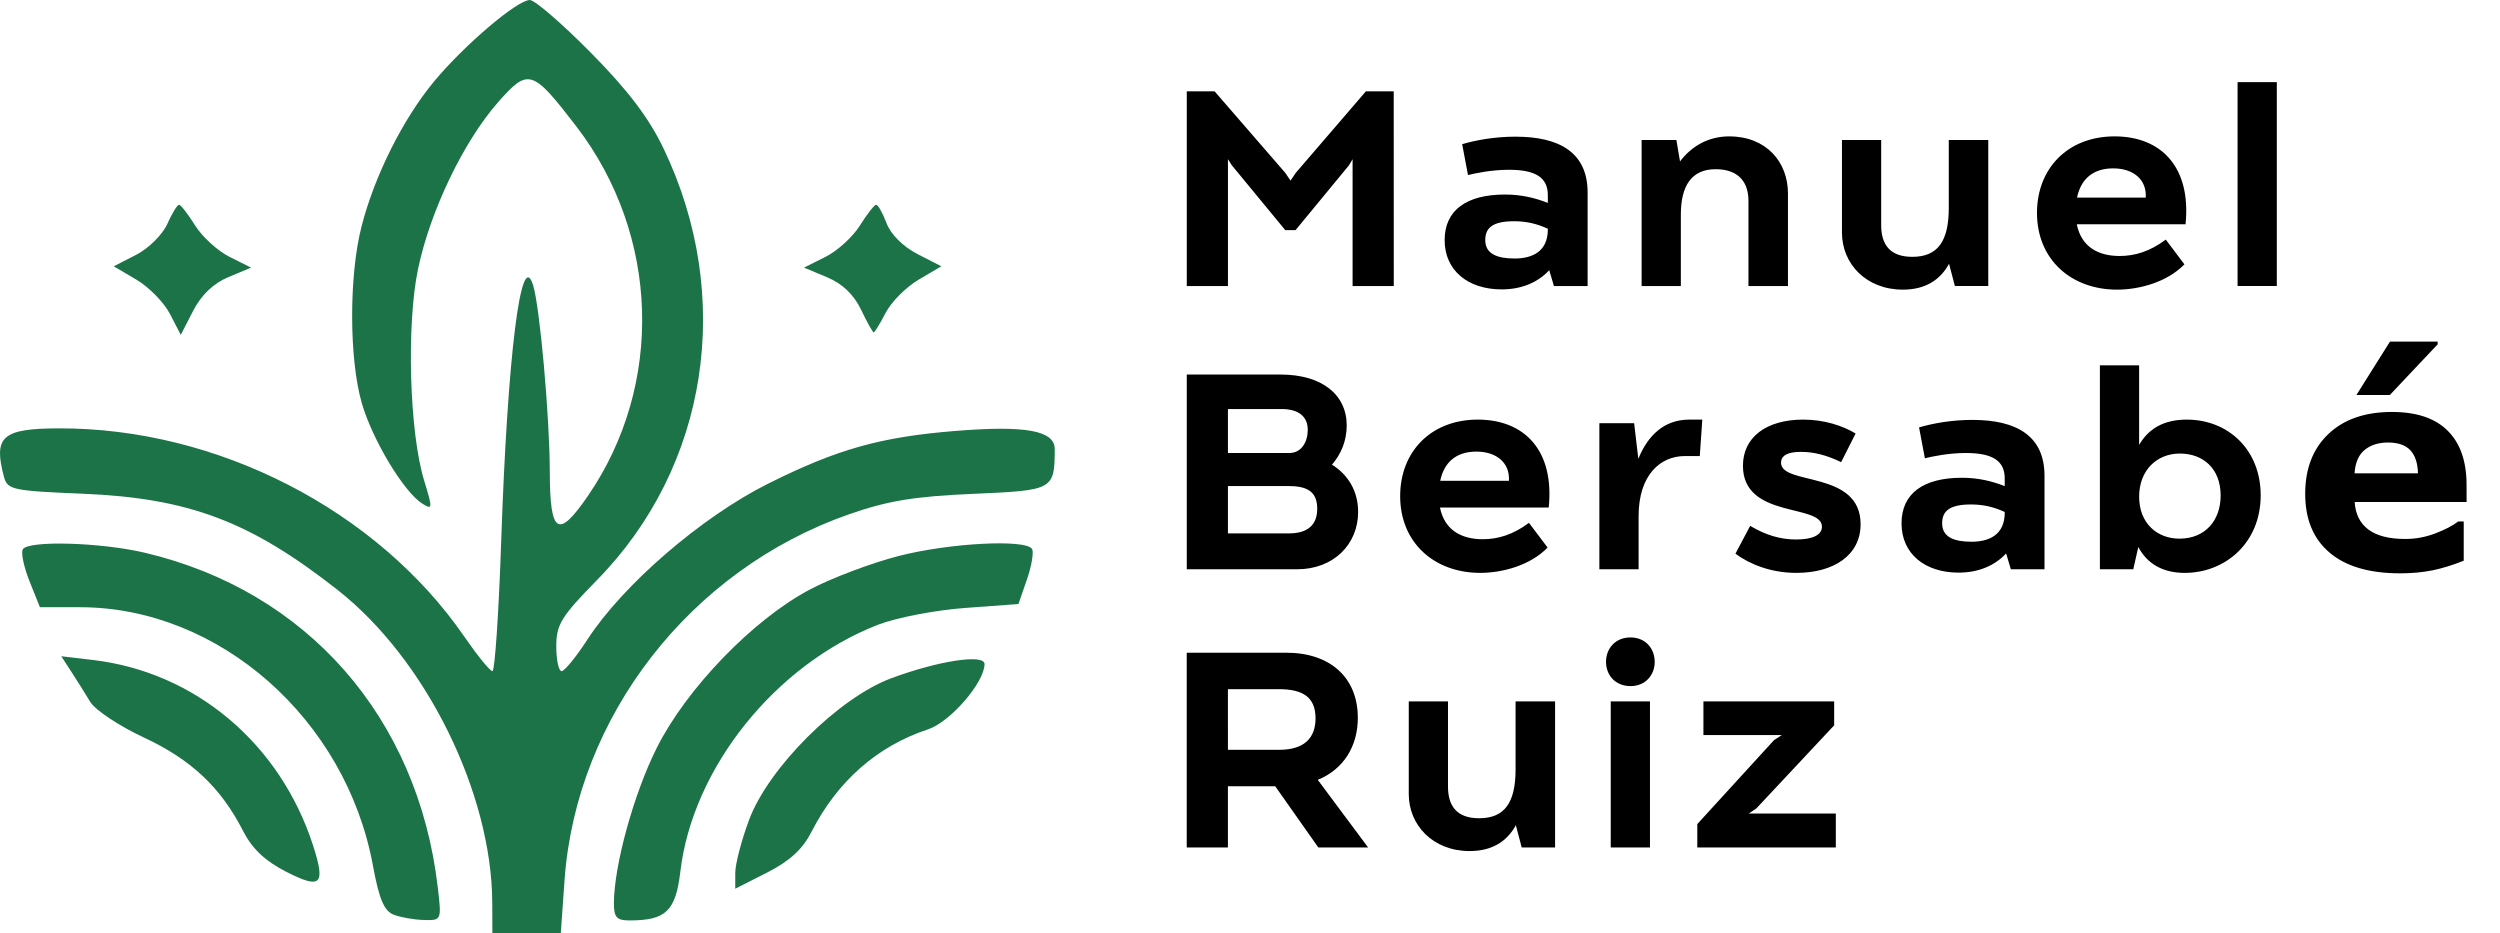 <svg xmlns:inkscape="http://www.inkscape.org/namespaces/inkscape" xmlns:sodipodi="http://sodipodi.sourceforge.net/DTD/sodipodi-0.dtd" xmlns="http://www.w3.org/2000/svg" xmlns:svg="http://www.w3.org/2000/svg" width="156.646mm" height="58.474mm" viewBox="0 0 156.646 58.474" id="svg1" xml:space="preserve">  <defs id="defs1"></defs>  <g id="layer1" transform="translate(-22.519,-121.921)">    <g id="text1" style="font-weight:600;font-size:17.43px;line-height:1;font-family:'FONTSPRING DEMO - Modica SemiBold';-inkscape-font-specification:'FONTSPRING DEMO - Modica SemiBold,  Semi-Bold';letter-spacing:1.379px;stroke-width:0.947;stroke-linecap:round;stroke-linejoin:round" aria-label="Manuel&#10;Bersab&#xE9; &#10;Ruiz&#10;">      <path d="m 109.847,127.643 h -1.743 l -4.392,5.107 -0.331,0.488 -0.331,-0.488 -4.427,-5.107 h -1.743 v 12.201 h 2.58 v -7.948 l 0.244,0.383 3.347,4.061 h 0.645 l 3.347,-4.061 0.227,-0.383 v 7.948 h 2.58 z m 7.636,2.841 c -1.272,0 -2.458,0.209 -3.347,0.471 l 0.366,1.935 c 0.418,-0.105 1.464,-0.331 2.562,-0.331 1.621,0 2.44,0.453 2.44,1.586 v 0.488 c -0.767,-0.296 -1.621,-0.523 -2.684,-0.523 -2.405,0 -3.782,0.976 -3.782,2.859 0,1.9 1.464,3.085 3.573,3.085 1.325,0 2.318,-0.488 2.981,-1.203 l 0.296,0.994 h 2.109 v -5.857 c 0,-2.51 -1.76,-3.503 -4.514,-3.503 z m -0.07,7.634 c -1.063,0 -1.83,-0.279 -1.83,-1.15 0,-0.767 0.453,-1.185 1.813,-1.185 0.802,0 1.464,0.174 2.109,0.471 v 0.035 c 0,1.412 -0.994,1.83 -2.092,1.83 z m 13.458,-7.652 c -1.325,0 -2.371,0.627 -3.085,1.569 l -0.227,-1.342 h -2.179 v 9.151 h 2.458 v -4.48 c 0,-1.813 0.68,-2.841 2.179,-2.841 1.551,0 2.057,0.941 2.057,1.97 v 5.351 h 2.475 v -5.804 c 0,-1.97 -1.36,-3.573 -3.678,-3.573 z m 13.755,0.227 v 4.253 c 0,2.057 -0.662,3.068 -2.283,3.068 -1.447,0 -1.952,-0.819 -1.952,-1.987 v -5.334 h -2.458 v 5.804 c 0,1.952 1.516,3.573 3.817,3.573 1.429,0 2.353,-0.627 2.893,-1.621 l 0.366,1.394 h 2.092 v -9.151 z m 10.39,-0.227 c -2.928,0 -4.863,2.004 -4.863,4.793 0,2.928 2.144,4.811 5.02,4.811 1.394,0 3.137,-0.471 4.218,-1.586 l -1.168,-1.551 c -0.994,0.75 -1.952,1.028 -2.893,1.028 -1.307,0 -2.388,-0.54 -2.684,-1.987 h 6.815 c 0.366,-3.573 -1.516,-5.508 -4.445,-5.508 z m 1.952,3.835 h -4.305 c 0.227,-1.098 0.941,-1.83 2.266,-1.83 1.255,0 2.109,0.697 2.039,1.83 z m 8.212,-7.234 h -2.458 v 12.776 h 2.458 z" id="path4"></path>      <path d="m 105.978,151.037 c 0.558,-0.645 0.924,-1.482 0.924,-2.458 0,-1.917 -1.534,-3.19 -4.148,-3.19 h -5.874 v 12.201 h 6.92 c 2.283,0 3.817,-1.569 3.817,-3.591 0,-1.29 -0.61,-2.318 -1.638,-2.963 z m -3.155,-3.486 c 1.046,0 1.638,0.453 1.638,1.307 0,0.732 -0.383,1.447 -1.15,1.447 v 0.017 -0.017 h -3.852 v -2.754 z m 0.471,7.791 h -3.835 v -2.963 h 3.852 c 1.342,0 1.743,0.54 1.743,1.429 0,0.994 -0.593,1.534 -1.76,1.534 z m 11.82,-7.129 c -2.928,0 -4.863,2.004 -4.863,4.793 0,2.928 2.144,4.811 5.02,4.811 1.394,0 3.137,-0.471 4.218,-1.586 l -1.168,-1.551 c -0.994,0.75 -1.952,1.028 -2.893,1.028 -1.307,0 -2.388,-0.54 -2.684,-1.987 h 6.815 c 0.366,-3.573 -1.516,-5.508 -4.445,-5.508 z m 1.952,3.835 h -4.305 c 0.227,-1.098 0.941,-1.83 2.266,-1.83 1.255,0 2.109,0.697 2.039,1.83 z m 11.297,-3.835 c -1.569,0 -2.597,0.994 -3.19,2.458 l -0.261,-2.231 h -2.179 v 9.151 h 2.458 v -3.329 c 0,-2.597 1.377,-3.765 2.893,-3.765 h 0.941 l 0.157,-2.283 z m 5.754,2.702 c 0,-0.436 0.383,-0.68 1.255,-0.68 0.802,0 1.621,0.209 2.51,0.645 l 0.906,-1.795 c -0.802,-0.488 -1.97,-0.872 -3.277,-0.872 -2.336,0 -3.782,1.116 -3.782,2.893 0,3.347 4.95,2.353 4.95,3.817 0,0.505 -0.558,0.802 -1.621,0.802 -0.959,0 -1.882,-0.261 -2.876,-0.854 l -0.924,1.743 c 0.872,0.645 2.196,1.203 3.817,1.203 2.336,0 4.026,-1.098 4.026,-3.05 0,-3.399 -4.985,-2.405 -4.985,-3.852 z m 11.994,-2.684 c -1.272,0 -2.458,0.209 -3.347,0.471 l 0.366,1.935 c 0.418,-0.105 1.464,-0.331 2.562,-0.331 1.621,0 2.44,0.453 2.44,1.586 v 0.488 c -0.767,-0.296 -1.621,-0.523 -2.684,-0.523 -2.405,0 -3.782,0.976 -3.782,2.859 0,1.9 1.464,3.085 3.573,3.085 1.325,0 2.318,-0.488 2.981,-1.203 l 0.296,0.994 h 2.109 v -5.857 c 0,-2.51 -1.76,-3.503 -4.514,-3.503 z m -0.07,7.634 c -1.063,0 -1.83,-0.279 -1.83,-1.15 0,-0.767 0.453,-1.185 1.813,-1.185 0.802,0 1.464,0.174 2.109,0.471 v 0.035 c 0,1.412 -0.994,1.83 -2.092,1.83 z m 13.493,-7.652 c -1.464,0 -2.405,0.593 -2.981,1.586 v -4.985 h -2.458 v 12.776 h 2.092 l 0.314,-1.394 c 0.54,1.011 1.482,1.621 2.911,1.621 2.527,0 4.758,-1.865 4.758,-4.863 0,-2.841 -2.022,-4.741 -4.636,-4.741 z m -0.453,7.46 c -1.377,0 -2.527,-0.941 -2.527,-2.632 0,-1.673 1.133,-2.702 2.545,-2.702 1.464,0 2.562,0.941 2.562,2.632 0,1.569 -0.976,2.702 -2.58,2.702 z m 17.991,-2.296 h -7.013 q 0.068,1.123 0.851,1.719 0.792,0.596 2.323,0.596 0.97,0 1.881,-0.349 0.911,-0.349 1.438,-0.749 h 0.34 v 2.46 q -1.038,0.417 -1.958,0.604 -0.919,0.187 -2.034,0.187 -2.877,0 -4.409,-1.294 -1.532,-1.294 -1.532,-3.685 0,-2.366 1.447,-3.745 1.455,-1.387 3.983,-1.387 2.332,0 3.506,1.183 1.175,1.175 1.175,3.387 z m -3.047,-1.796 q -0.025,-0.962 -0.477,-1.447 -0.451,-0.485 -1.404,-0.485 -0.885,0 -1.455,0.46 -0.57,0.46 -0.638,1.472 z m 1.234,-8.256 v 0.17 l -2.996,3.175 h -2.094 l 2.102,-3.345 z" id="path5"></path>      <path d="m 105.123,175.021 h 3.12 l -3.155,-4.236 c 1.621,-0.662 2.51,-2.109 2.51,-3.887 0,-2.545 -1.76,-4.079 -4.48,-4.079 h -6.24 v 12.201 h 2.58 v -3.835 h 2.963 z m -5.665,-9.918 h 3.19 c 1.516,0 2.301,0.505 2.301,1.83 0,1.133 -0.61,1.97 -2.283,1.97 h -3.207 z m 18.025,0.767 v 4.253 c 0,2.057 -0.662,3.068 -2.283,3.068 -1.447,0 -1.952,-0.819 -1.952,-1.987 v -5.334 h -2.458 v 5.804 c 0,1.952 1.516,3.573 3.817,3.573 1.429,0 2.353,-0.627 2.893,-1.621 l 0.366,1.394 h 2.092 v -9.151 z m 7.201,-0.959 c 0.924,0 1.516,-0.68 1.516,-1.516 0,-0.854 -0.593,-1.534 -1.516,-1.534 -0.941,0 -1.534,0.68 -1.534,1.534 0,0.837 0.593,1.516 1.534,1.516 z m 1.22,0.959 h -2.458 v 9.151 h 2.458 z m 6.19,7.024 0.471,-0.314 4.88,-5.212 v -1.499 h -8.192 v 2.109 h 4.915 l -0.488,0.314 -4.811,5.264 v 1.464 h 8.68 v -2.127 z" id="path6"></path>    </g>    <path style="fill:#1c7347;stroke-width:1.514;fill-opacity:1" d="m 53.363,178.492 c -0.025,-6.894 -4.166,-15.27 -9.695,-19.61 -5.485,-4.307 -9.322,-5.752 -15.996,-6.026 -4.347,-0.179 -4.688,-0.251 -4.901,-1.045 -0.682,-2.542 -0.122,-3.04 3.436,-3.05 9.927,-0.029 19.941,5.116 25.408,13.053 0.818,1.188 1.61,2.161 1.76,2.161 0.149,0 0.396,-3.65 0.547,-8.11 0.396,-11.674 1.242,-18.48 1.998,-16.085 0.42,1.331 1.041,8.245 1.048,11.68 0.008,3.929 0.514,4.258 2.379,1.547 4.798,-6.974 4.508,-16.359 -0.715,-23.164 -2.76,-3.595 -3.01,-3.672 -4.908,-1.513 -2.152,2.448 -4.238,6.786 -5.005,10.413 -0.742,3.506 -0.55,10.27 0.377,13.291 0.539,1.756 0.532,1.849 -0.114,1.445 -1.155,-0.721 -3.127,-3.996 -3.793,-6.298 -0.799,-2.762 -0.808,-7.97 -0.02,-11.057 0.812,-3.182 2.604,-6.763 4.561,-9.115 1.898,-2.281 5.2,-5.087 5.988,-5.087 0.308,0 2.029,1.487 3.824,3.304 2.33,2.358 3.635,4.079 4.559,6.01 4.441,9.28 2.802,19.915 -4.163,27.018 -2.26,2.305 -2.563,2.797 -2.563,4.167 0,0.855 0.15,1.554 0.333,1.554 0.183,0 0.906,-0.884 1.606,-1.965 2.233,-3.446 7.162,-7.699 11.342,-9.787 4.321,-2.158 7.02,-2.918 11.717,-3.299 4.432,-0.36 6.243,-0.025 6.236,1.151 -0.016,2.54 -0.074,2.572 -5.135,2.791 -3.674,0.159 -5.332,0.433 -7.763,1.282 -9.94,3.47 -17.094,12.681 -17.82,22.943 l -0.234,3.304 h -2.143 -2.143 z m -6.184,0.739 c -0.591,-0.231 -0.909,-0.987 -1.293,-3.076 -1.686,-9.17 -9.638,-16.186 -18.348,-16.186 H 25.021 l -0.652,-1.628 c -0.358,-0.896 -0.548,-1.797 -0.42,-2.003 0.35,-0.566 4.872,-0.437 7.647,0.217 10.163,2.397 17.097,10.308 18.35,20.936 0.247,2.097 0.245,2.103 -0.867,2.075 -0.613,-0.015 -1.468,-0.166 -1.899,-0.335 z m 13.807,-0.739 c 0.015,-2.38 1.252,-6.853 2.685,-9.712 1.867,-3.726 6.048,-8.048 9.598,-9.924 1.363,-0.72 3.87,-1.665 5.571,-2.101 3.184,-0.814 7.956,-1.064 8.344,-0.437 0.12,0.195 -0.022,1.051 -0.316,1.902 l -0.535,1.548 -3.365,0.248 c -1.851,0.136 -4.294,0.608 -5.428,1.048 -6.43,2.494 -11.622,8.971 -12.39,15.457 -0.294,2.488 -0.903,3.073 -3.196,3.073 -0.799,0 -0.974,-0.2 -0.968,-1.101 z m -20.527,-1.944 c -1.331,-0.68 -2.138,-1.442 -2.706,-2.555 -1.388,-2.722 -3.255,-4.482 -6.211,-5.857 -1.542,-0.717 -3.056,-1.722 -3.365,-2.232 -0.309,-0.51 -0.845,-1.364 -1.191,-1.896 l -0.629,-0.968 1.996,0.236 c 6.403,0.758 11.714,5.233 13.778,11.608 0.803,2.481 0.507,2.776 -1.672,1.663 z m 28.13,0.064 c 0,-0.546 0.388,-2.036 0.863,-3.311 1.221,-3.28 5.605,-7.65 8.905,-8.879 2.948,-1.098 5.851,-1.541 5.851,-0.894 0,1.153 -2.151,3.637 -3.546,4.095 -3.164,1.039 -5.679,3.251 -7.293,6.414 -0.559,1.097 -1.368,1.839 -2.784,2.557 l -1.996,1.012 z M 33.171,141.596 c -0.372,-0.72 -1.317,-1.687 -2.101,-2.149 l -1.424,-0.84 1.411,-0.724 c 0.776,-0.398 1.652,-1.269 1.947,-1.935 0.295,-0.666 0.627,-1.204 0.739,-1.196 0.111,0.009 0.564,0.594 1.006,1.302 0.442,0.707 1.41,1.59 2.152,1.961 l 1.349,0.675 -1.426,0.596 c -0.933,0.39 -1.694,1.119 -2.202,2.107 l -0.776,1.512 z m 43.299,-0.273 c -0.449,-0.941 -1.17,-1.629 -2.126,-2.029 l -1.447,-0.605 1.349,-0.675 c 0.742,-0.371 1.711,-1.254 2.152,-1.961 0.442,-0.707 0.899,-1.293 1.016,-1.302 0.117,-0.009 0.411,0.51 0.653,1.152 0.264,0.7 1.04,1.475 1.937,1.935 l 1.496,0.768 -1.424,0.84 c -0.783,0.462 -1.71,1.394 -2.06,2.07 -0.35,0.676 -0.688,1.23 -0.752,1.23 -0.064,0 -0.421,-0.641 -0.795,-1.424 z" id="path1"></path>  </g></svg>